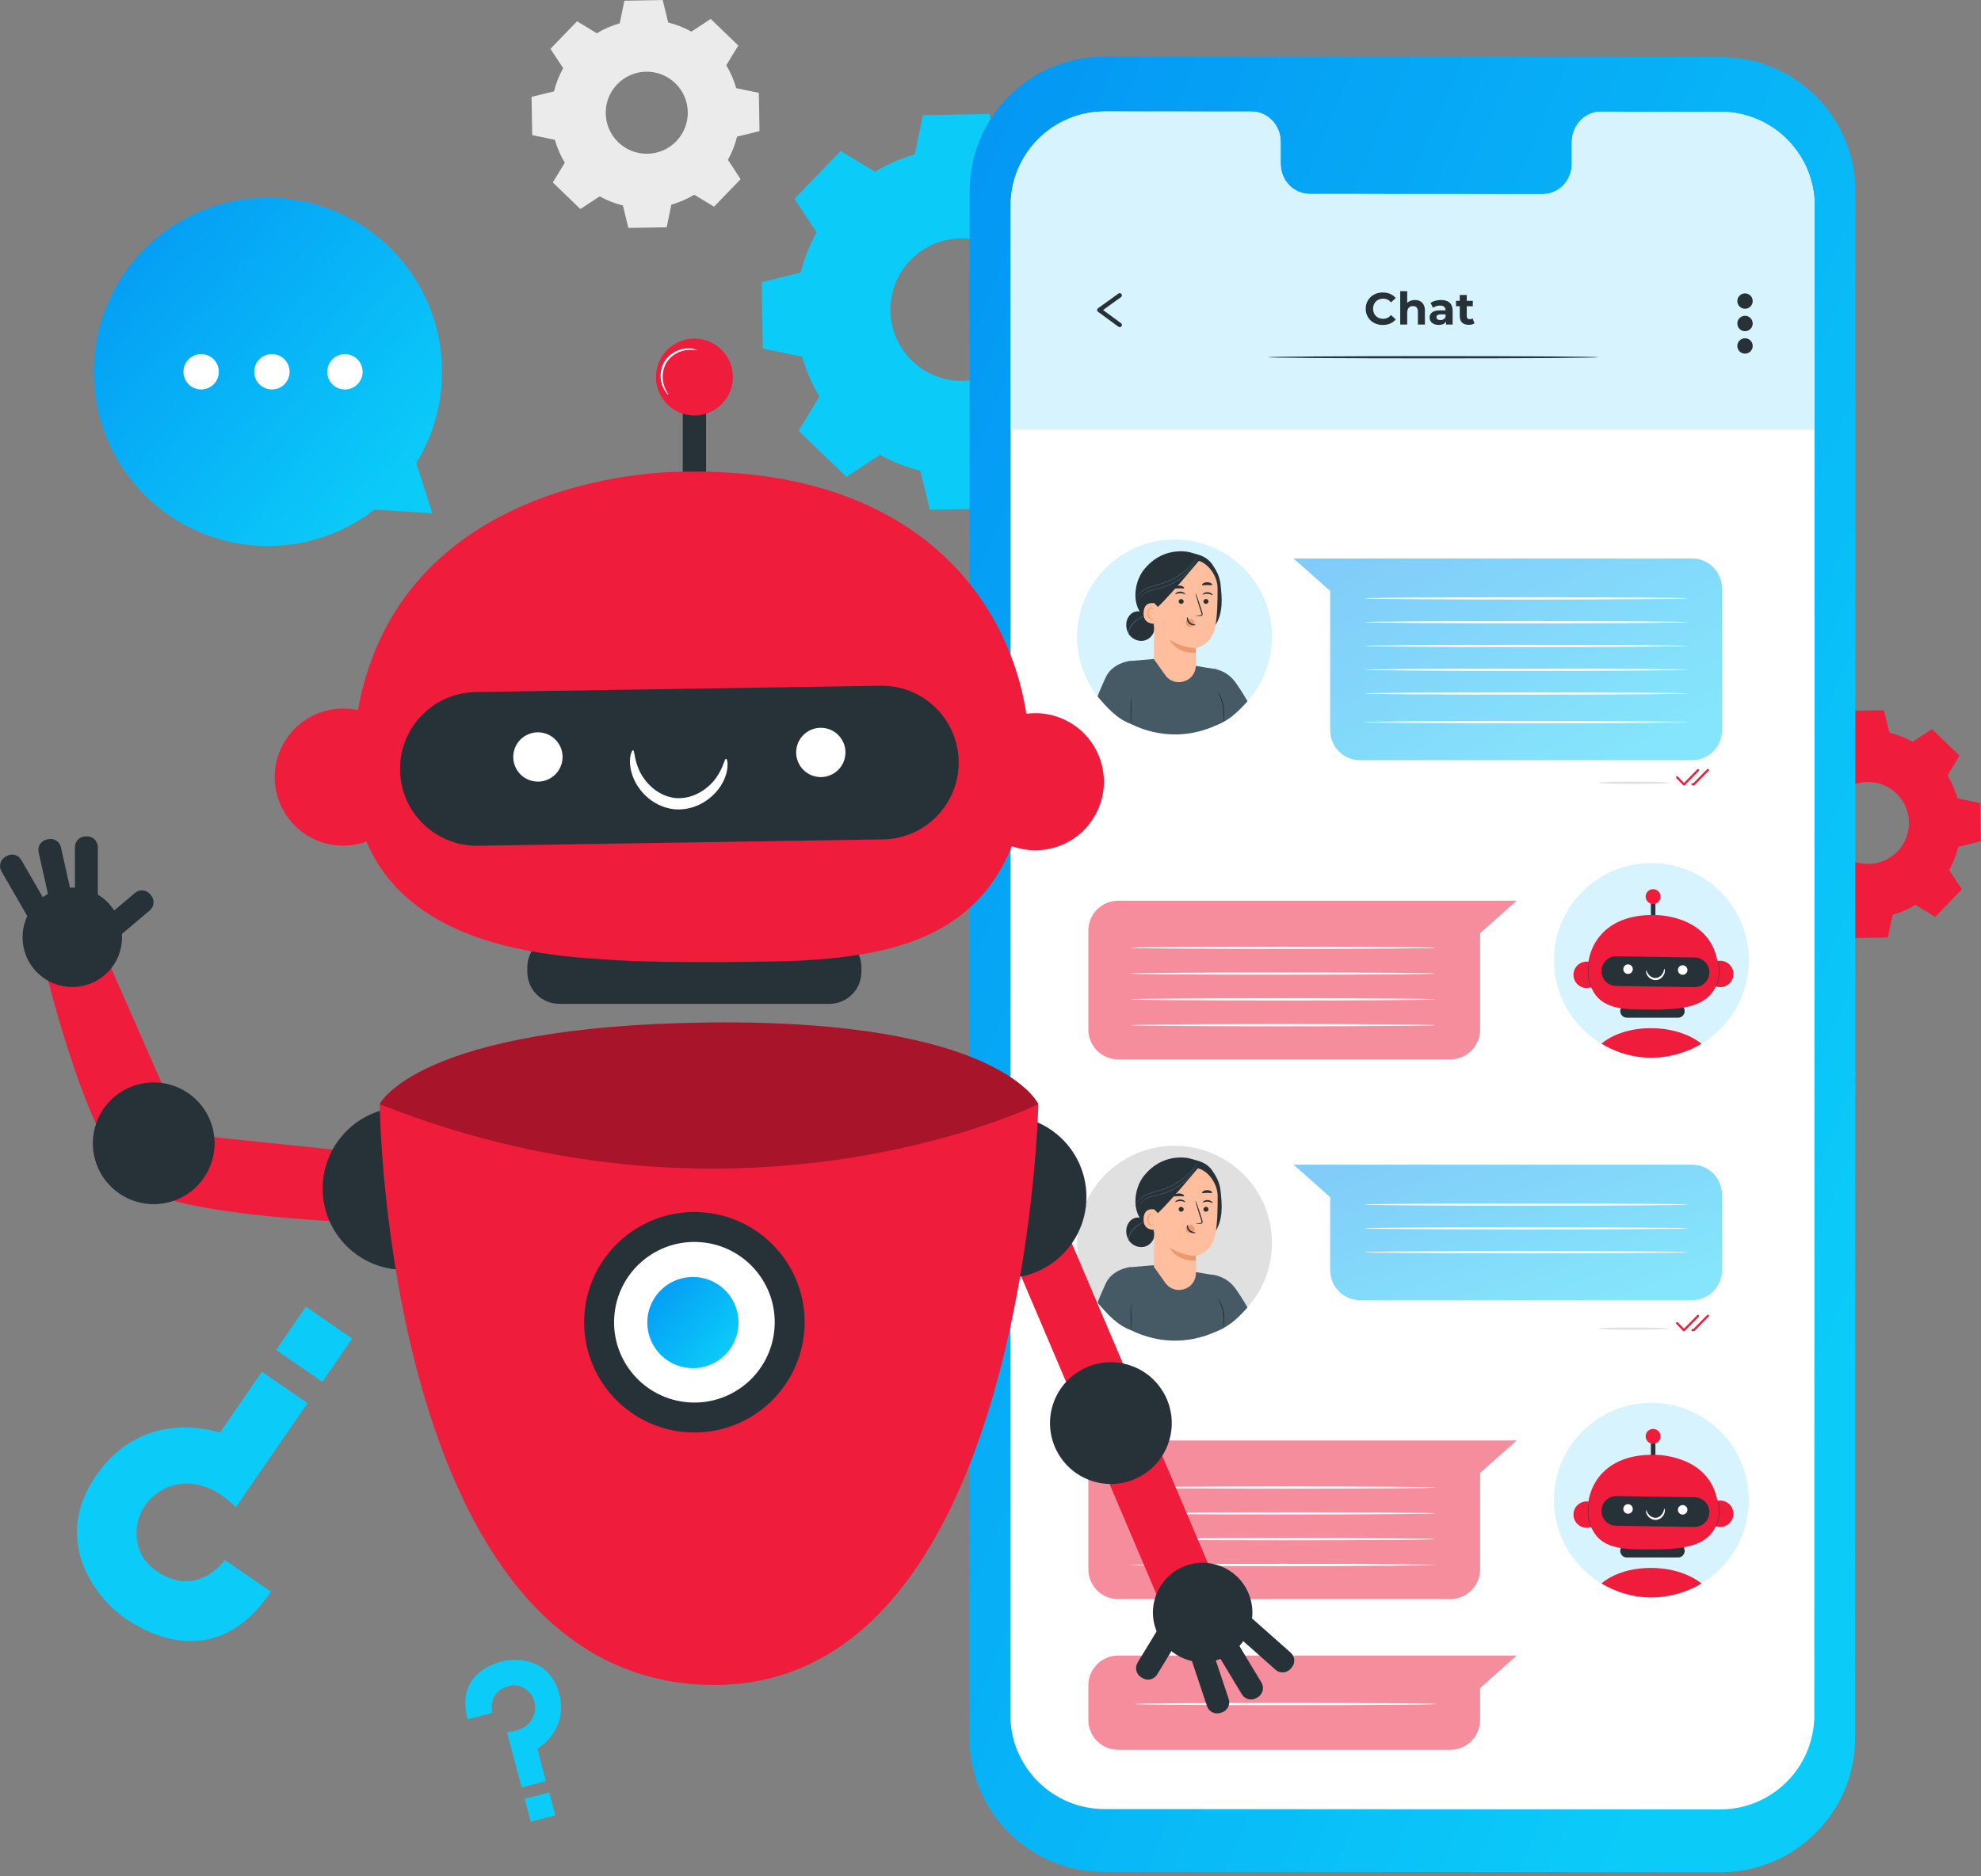 <?xml version="1.0" encoding="UTF-8"?> <svg xmlns="http://www.w3.org/2000/svg" width="456" height="432" viewBox="0 0 456 432" fill="none"><rect x="0" y="0" width="456" height="432" fill="#808080" stroke="none"/><g clip-path="url(#clip0_1103_38)"><path d="M62.371 366.46L51.741 359.15C51.741 359.15 45.601 368.07 36.221 361.85C31.351 358.62 31.021 353.75 31.671 350.63C32.421 347.01 34.981 344.06 38.351 342.54C42.201 340.81 48.011 340.82 54.301 347.01L70.791 323.05L60.281 315.82L50.621 329.86C50.621 329.86 33.261 323.53 22.091 339.77C11.401 355.31 22.851 368.51 28.821 372.61C33.381 375.75 49.681 385.34 62.381 366.45L62.371 366.46Z" fill="#0BCBF9"></path><path d="M63.554 310.809L74.215 318.144L81.068 308.184L70.408 300.849L63.554 310.809Z" fill="#0BCBF9"></path><path d="M107.68 395.85L113.32 394.36C113.32 394.36 112.07 389.62 116.97 388.24C119.52 387.52 121.28 388.85 122.16 389.99C123.18 391.32 123.44 393.06 122.96 394.67C122.42 396.5 120.7 398.49 116.72 398.82L120.08 411.54L125.66 410.07L123.69 402.62C123.69 402.62 130.98 398.53 128.71 389.91C126.53 381.66 118.63 381.69 115.46 382.53C113.04 383.17 104.94 385.93 107.67 395.86L107.68 395.85Z" fill="#0BCBF9"></path><path d="M126.445 412.659L120.779 414.154L122.175 419.443L127.841 417.948L126.445 412.659Z" fill="#0BCBF9"></path><path d="M201.42 39.53C204.31 37.78 207.39 36.46 210.56 35.56L212.44 26.51L227.73 26.24L229.93 35.22C233.13 36.01 236.26 37.23 239.21 38.87L246.94 33.8L257.94 44.42L253.15 52.32C254.9 55.21 256.22 58.29 257.12 61.47L266.17 63.35L266.44 78.64L257.46 80.84C256.67 84.04 255.45 87.17 253.81 90.12L258.87 97.85L248.25 108.85L240.35 104.06C237.46 105.81 234.38 107.13 231.21 108.03L229.33 117.08L214.04 117.35L211.84 108.37C208.64 107.58 205.51 106.36 202.56 104.72L194.83 109.79L183.83 99.17L188.62 91.27C186.87 88.38 185.55 85.3 184.65 82.13L175.6 80.25L175.33 64.96L184.31 62.76C185.1 59.56 186.32 56.43 187.96 53.48L182.89 45.75L193.51 34.75L201.41 39.54L201.42 39.53ZM209.57 59.9C203.28 66.42 203.46 76.8 209.98 83.1C216.5 89.39 226.88 89.21 233.18 82.69C239.47 76.17 239.29 65.79 232.77 59.49C226.25 53.2 215.87 53.38 209.57 59.9Z" fill="#0BCBF9"></path><path d="M137.381 7.66C139.051 6.65 140.821 5.89 142.651 5.37L143.731 0.16L152.541 0.01L153.811 5.18C155.661 5.63 157.451 6.34 159.151 7.28L163.601 4.36L169.941 10.48L167.181 15.03C168.191 16.7 168.951 18.47 169.471 20.3L174.681 21.38L174.831 30.19L169.661 31.46C169.211 33.31 168.501 35.1 167.561 36.8L170.481 41.25L164.361 47.59L159.811 44.83C158.141 45.84 156.371 46.6 154.541 47.12L153.461 52.33L144.651 52.48L143.381 47.31C141.531 46.86 139.741 46.15 138.041 45.21L133.591 48.13L127.251 42.01L130.011 37.46C129.001 35.79 128.241 34.02 127.721 32.19L122.511 31.11L122.361 22.3L127.531 21.03C127.981 19.18 128.691 17.39 129.631 15.69L126.711 11.24L132.831 4.9L137.381 7.66ZM142.081 19.39C138.461 23.14 138.561 29.13 142.311 32.75C146.061 36.37 152.051 36.27 155.671 32.52C159.291 28.77 159.191 22.78 155.441 19.16C151.691 15.54 145.701 15.64 142.081 19.39Z" fill="#EBEBEB"></path><path d="M418.491 171.17C420.161 170.16 421.931 169.4 423.761 168.88L424.841 163.67L433.651 163.52L434.921 168.69C436.771 169.14 438.561 169.84 440.261 170.79L444.711 167.87L451.051 173.99L448.291 178.54C449.301 180.21 450.061 181.98 450.581 183.81L455.791 184.89L455.941 193.7L450.771 194.97C450.321 196.82 449.621 198.61 448.671 200.31L451.591 204.76L445.471 211.1L440.921 208.34C439.251 209.35 437.481 210.11 435.651 210.63L434.561 215.84L425.751 215.99L424.481 210.82C422.631 210.37 420.841 209.66 419.141 208.72L414.691 211.64L408.351 205.52L411.111 200.97C410.101 199.3 409.341 197.53 408.821 195.7L403.611 194.62L403.461 185.81L408.631 184.54C409.081 182.69 409.791 180.9 410.731 179.2L407.811 174.75L413.931 168.41L418.481 171.17H418.491ZM423.181 182.91C419.561 186.66 419.661 192.65 423.411 196.27C427.161 199.89 433.151 199.79 436.771 196.04C440.391 192.29 440.291 186.3 436.541 182.68C432.791 179.06 426.801 179.16 423.181 182.91Z" fill="#EF1C3B"></path><path d="M396.081 431.05L254.061 430.97C236.981 430.97 223.141 417.11 223.141 400.03L223.211 43.99C223.211 26.9 237.071 13.05 254.161 13.06L396.181 13.14C413.261 13.15 427.101 27 427.101 44.08L427.031 400.12C427.031 417.21 413.171 431.06 396.081 431.05Z" fill="url(#paint0_linear_1103_38)"></path><path d="M396.04 25.73L368.51 25.71C364.82 25.71 361.82 28.84 361.82 32.7V37.69C361.82 41.55 358.82 44.68 355.13 44.68L301.46 44.65C297.77 44.65 294.77 41.52 294.78 37.66V32.67C294.78 28.81 291.79 25.68 288.1 25.68H278.42L254.32 25.66C242.35 25.66 232.64 35.35 232.64 47.32L232.57 394.84C232.57 406.8 242.26 416.5 254.22 416.51L395.95 416.59C407.92 416.59 417.62 406.9 417.63 394.93L417.7 47.41C417.7 35.45 408.01 25.75 396.05 25.74L396.04 25.73Z" fill="white"></path><path d="M417.681 98.78V47.01C417.471 35.23 407.871 25.75 396.041 25.74L368.511 25.72C364.821 25.72 361.821 28.85 361.821 32.71V37.7C361.821 41.56 358.821 44.69 355.131 44.69L301.461 44.66C297.771 44.66 294.771 41.53 294.781 37.67V32.68C294.781 28.82 291.791 25.69 288.101 25.69H278.421L254.321 25.67C242.351 25.67 232.641 35.36 232.641 47.33V98.95H417.691V98.8L417.681 98.78Z" fill="#D6F3FE"></path><path d="M270.36 168.99C282.747 168.99 292.79 158.97 292.79 146.61C292.79 134.25 282.747 124.23 270.36 124.23C257.972 124.23 247.93 134.25 247.93 146.61C247.93 158.97 257.972 168.99 270.36 168.99Z" fill="#D6F3FE"></path><path d="M259.891 152.21L265.761 151.71L280.101 154.13L281.791 164.92L281.551 166.18C274.621 170.03 266.861 169.93 260.291 166.67L259.881 152.22" fill="#455A64"></path><path d="M277.041 153.96C277.041 153.96 281.561 153.07 284.481 157.23C286.271 159.78 287.151 161.47 287.151 161.47C284.821 164.01 282.921 165.94 279.671 167.06L277.041 153.96Z" fill="#455A64"></path><path d="M259.89 152.21C259.89 152.21 256.01 152.68 254.5 155.99C252.99 159.3 252.65 160.34 252.65 160.34C254.66 162.75 257.21 165.61 260.34 166.68C260.34 166.68 261.05 158.35 261.15 155.99C261.25 153.41 261.36 152.13 259.89 152.21Z" fill="#455A64"></path><path d="M263.439 131.01C265.539 128.45 268.349 126.98 271.659 126.93C273.529 126.9 274.299 127.29 275.639 127.65C276.979 128.01 278.199 128.73 278.999 129.87C279.949 131.22 280.749 132.73 280.929 134.37C281.119 136.06 281.299 137.75 281.169 139.44C281.039 141.13 280.579 142.83 279.579 144.21L275.269 144.96C272.889 145.04 270.469 145.12 268.149 144.58C265.829 144.04 263.579 142.79 262.329 140.76C260.599 137.94 261.319 133.57 263.419 131.02L263.439 131.01Z" fill="#263238"></path><path d="M259.259 143.5C259.369 142.53 259.879 141.58 260.719 141.08C261.559 140.58 262.739 140.63 263.439 141.32L264.119 142.13C265.179 142.58 265.849 143.79 265.719 144.93C265.589 146.07 264.709 147.08 263.609 147.42C262.509 147.76 261.239 147.43 260.399 146.65C259.559 145.86 259.139 144.66 259.269 143.51L259.259 143.5Z" fill="#263238"></path><path d="M260.12 146.4C260.12 146.4 259.85 146.11 259.89 145.54C259.93 144.99 260.33 144.27 260.88 143.61C261.44 142.95 262.1 142.49 262.61 142.23C263.12 141.96 263.46 141.86 263.45 141.83C263.45 141.81 263.08 141.86 262.54 142.1C262 142.33 261.3 142.79 260.72 143.48C260.43 143.82 260.19 144.19 260.02 144.54C259.85 144.89 259.74 145.24 259.74 145.55C259.74 145.86 259.84 146.09 259.93 146.23C260.03 146.37 260.11 146.42 260.12 146.41V146.4Z" fill="#455A64"></path><path d="M275.25 153.19C275.25 153.19 275.23 149.19 275.23 149.2C275.23 149.2 278.75 148.81 279.72 144.32C280.2 142.08 280.29 138.38 280.27 135.35C280.25 132.62 277.92 128.9 274.54 128.89L273.04 128.72L267.29 131C266.46 131.04 265.8 131.71 265.77 132.54L265.6 151.75L268.23 155.44C270.41 158.5 275.24 156.97 275.26 153.21L275.25 153.19Z" fill="#FFBE9D"></path><path d="M272.949 143.26C272.979 143.02 273.109 142.81 273.279 142.67C273.619 142.38 274.109 142.35 274.469 142.6C274.829 142.85 275.039 143.36 274.969 143.83C274.769 144.11 274.459 144.29 274.119 144.32C274.069 144.32 274.009 144.32 273.959 144.32C273.699 144.32 273.439 144.23 273.239 144.03C273.039 143.84 272.919 143.54 272.959 143.24L272.949 143.26Z" fill="#EB996E"></path><path d="M278.178 138.47C278.178 138.78 277.908 139.03 277.588 139.03C277.268 139.03 277.008 138.78 277.018 138.47C277.018 138.16 277.288 137.91 277.608 137.91C277.928 137.91 278.188 138.16 278.178 138.47Z" fill="#263238"></path><path d="M279.138 137.02C279.058 137.09 278.638 136.74 278.008 136.71C277.378 136.67 276.908 136.97 276.838 136.88C276.808 136.84 276.888 136.71 277.098 136.58C277.308 136.45 277.648 136.32 278.038 136.35C278.428 136.37 278.748 136.54 278.928 136.69C279.108 136.85 279.168 136.99 279.138 137.02Z" fill="#263238"></path><path d="M275.199 141.77C275.199 141.77 275.589 141.69 276.229 141.64C276.389 141.64 276.539 141.61 276.579 141.5C276.619 141.39 276.569 141.21 276.499 141.02C276.369 140.62 276.239 140.21 276.089 139.78C275.529 138.01 275.129 136.56 275.199 136.54C275.269 136.52 275.789 137.93 276.349 139.7C276.479 140.14 276.609 140.55 276.739 140.95C276.789 141.14 276.879 141.35 276.789 141.58C276.739 141.7 276.619 141.78 276.509 141.8C276.409 141.83 276.319 141.82 276.239 141.82C275.599 141.82 275.209 141.8 275.209 141.76L275.199 141.77Z" fill="#263238"></path><path d="M275.219 149.2C275.219 149.2 272.149 149.23 269.219 147.25C269.219 147.25 270.669 150.48 275.239 150.31L275.219 149.21V149.2Z" fill="#EB996E"></path><path d="M273.328 142.1C273.428 142.1 273.398 142.78 273.948 143.29C274.498 143.81 275.238 143.77 275.238 143.86C275.238 143.9 275.068 143.98 274.758 143.97C274.458 143.97 274.028 143.84 273.688 143.53C273.348 143.21 273.218 142.81 273.208 142.53C273.198 142.24 273.278 142.08 273.328 142.09V142.1Z" fill="#263238"></path><path d="M279.009 134.66C278.899 134.81 278.419 134.68 277.859 134.69C277.299 134.69 276.819 134.83 276.709 134.69C276.659 134.62 276.729 134.47 276.929 134.33C277.129 134.19 277.469 134.06 277.859 134.06C278.249 134.06 278.589 134.17 278.789 134.31C278.999 134.45 279.069 134.59 279.019 134.66H279.009Z" fill="#263238"></path><path d="M271.31 138.43C271.29 138.74 271.54 139 271.86 139.03C272.18 139.05 272.45 138.82 272.47 138.52C272.49 138.21 272.24 137.95 271.92 137.92C271.6 137.9 271.32 138.13 271.31 138.43Z" fill="#263238"></path><path d="M270.539 136.8C270.609 136.88 271.059 136.56 271.689 136.57C272.319 136.57 272.769 136.9 272.839 136.83C272.869 136.8 272.799 136.66 272.599 136.51C272.399 136.36 272.069 136.21 271.679 136.21C271.289 136.21 270.959 136.34 270.769 136.49C270.569 136.63 270.509 136.77 270.539 136.81V136.8Z" fill="#263238"></path><path d="M270.18 135.45C270.3 135.59 270.79 135.45 271.37 135.45C271.95 135.43 272.44 135.56 272.56 135.42C272.61 135.35 272.54 135.2 272.32 135.07C272.11 134.93 271.76 134.82 271.36 134.82C270.96 134.82 270.61 134.95 270.41 135.09C270.2 135.23 270.13 135.38 270.18 135.45Z" fill="#263238"></path><path d="M266.539 140.15C266.559 139.81 266.209 138.99 265.879 138.92C264.989 138.73 263.379 138.72 263.239 140.98C263.049 144.07 266.199 143.62 266.209 143.54C266.209 143.47 266.479 141.32 266.539 140.15Z" fill="#FFBE9D"></path><path d="M265.428 142.35C265.428 142.35 265.368 142.38 265.278 142.42C265.188 142.45 265.028 142.47 264.878 142.4C264.558 142.26 264.318 141.72 264.338 141.17C264.338 140.89 264.418 140.62 264.538 140.41C264.648 140.19 264.798 140.04 264.968 140.02C265.138 139.99 265.248 140.1 265.278 140.19C265.318 140.28 265.288 140.34 265.308 140.35C265.308 140.35 265.378 140.3 265.358 140.17C265.358 140.11 265.318 140.03 265.248 139.97C265.178 139.91 265.068 139.87 264.958 139.87C264.718 139.87 264.488 140.08 264.368 140.31C264.228 140.55 264.138 140.84 264.128 141.16C264.108 141.78 264.388 142.39 264.838 142.54C265.048 142.61 265.238 142.56 265.338 142.49C265.438 142.42 265.458 142.35 265.448 142.35H265.428Z" fill="#EB996E"></path><path d="M265.748 138.93L266.538 139.74C269.938 136.49 276.578 128.36 276.208 128.85C276.208 128.85 273.878 127.89 271.348 128.32C268.818 128.75 264.028 130.01 264.098 132.99C264.168 135.96 265.748 138.93 265.748 138.93Z" fill="#263238"></path><path d="M261.25 138.25C261.25 138.25 261.26 138.19 261.3 138.07C261.34 137.95 261.4 137.79 261.51 137.58C261.73 137.17 262.14 136.62 262.8 136.13C263.46 135.62 264.37 135.21 265.41 134.88C266.45 134.54 267.61 134.28 268.76 133.79C269.91 133.32 270.94 132.71 271.82 132.08C272.69 131.45 273.42 130.79 273.98 130.2C274.54 129.61 274.95 129.09 275.23 128.72C275.36 128.55 275.46 128.4 275.54 128.29C275.61 128.19 275.65 128.14 275.66 128.15C275.66 128.15 275.63 128.21 275.57 128.31C275.51 128.41 275.41 128.57 275.28 128.75C275.02 129.13 274.62 129.66 274.06 130.27C273.5 130.88 272.78 131.55 271.9 132.2C271.02 132.84 269.98 133.46 268.81 133.94C267.65 134.44 266.47 134.7 265.44 135.02C264.41 135.34 263.51 135.73 262.86 136.22C262.2 136.7 261.78 137.22 261.55 137.61C261.32 138 261.25 138.25 261.24 138.25H261.25Z" fill="#455A64"></path><path d="M262.149 138.73C262.149 138.73 262.119 138.48 262.269 138.05C262.409 137.63 262.779 137.06 263.429 136.59C264.079 136.11 264.999 135.81 266.019 135.58C267.039 135.36 268.139 135.07 269.229 134.56C270.319 134.06 271.289 133.45 272.089 132.8C272.899 132.15 273.549 131.48 274.049 130.87C274.559 130.27 274.899 129.73 275.139 129.37C275.249 129.19 275.329 129.05 275.399 128.94C275.459 128.84 275.499 128.79 275.499 128.79C275.499 128.79 275.479 128.85 275.429 128.95C275.369 129.07 275.289 129.22 275.189 129.4C274.959 129.78 274.629 130.33 274.129 130.94C273.629 131.56 272.979 132.25 272.169 132.91C271.359 133.58 270.379 134.2 269.279 134.7C268.179 135.21 267.049 135.5 266.029 135.72C265.019 135.94 264.109 136.22 263.479 136.68C262.839 137.12 262.469 137.66 262.309 138.07C262.139 138.47 262.149 138.73 262.129 138.72L262.149 138.73Z" fill="#455A64"></path><path d="M260.34 166.67C260.28 166.67 260.24 165.35 260.24 163.71C260.24 162.07 260.29 160.75 260.34 160.75C260.39 160.75 260.44 162.07 260.44 163.71C260.44 165.35 260.39 166.67 260.34 166.67Z" fill="#263238"></path><path d="M281.57 166.26C281.57 166.26 281.57 165.86 281.6 165.21C281.63 164.57 281.67 163.67 281.51 162.7C281.35 161.73 281.02 160.9 280.79 160.29C280.55 159.69 280.4 159.31 280.43 159.3C280.45 159.29 280.65 159.64 280.93 160.23C281.2 160.82 281.55 161.67 281.72 162.66C281.88 163.65 281.82 164.56 281.75 165.21C281.68 165.86 281.59 166.25 281.57 166.25V166.26Z" fill="#263238"></path><path opacity="0.5" d="M389.5 175.03H313.06C309.26 175.03 306.19 171.95 306.19 168.16V136.06L297.76 128.58H389.5C393.3 128.58 396.37 131.66 396.37 135.45V168.16C396.37 171.96 393.29 175.03 389.5 175.03Z" fill="url(#paint1_linear_1103_38)"></path><path d="M384.261 180.23C384.261 180.37 380.611 180.49 376.111 180.49C371.611 180.49 367.951 180.37 367.951 180.23C367.951 180.09 371.601 179.97 376.111 179.97C380.621 179.97 384.261 180.09 384.261 180.23Z" fill="#E0E0E0"></path><path d="M387.63 180.87C387.54 180.86 387.5 180.84 387.45 180.79L385.87 179.14C385.77 179.04 385.78 178.88 385.87 178.79C385.97 178.7 386.13 178.7 386.22 178.79L387.62 180.26L390.69 177.14C390.79 177.04 390.95 177.04 391.04 177.14C391.14 177.24 391.14 177.39 391.04 177.49L387.79 180.79C387.79 180.79 387.68 180.86 387.61 180.86L387.63 180.87Z" fill="#EF1C3B"></path><path d="M389.89 180.82H389.59C389.45 180.81 389.34 180.69 389.35 180.56C389.35 180.42 389.49 180.32 389.61 180.32H389.79L392.96 177.1C393.06 177 393.22 177 393.31 177.1C393.41 177.2 393.41 177.35 393.31 177.45L390.06 180.75C390.06 180.75 389.95 180.82 389.88 180.82H389.89Z" fill="#EF1C3B"></path><path d="M384.261 305.9C384.261 306.04 380.611 306.16 376.111 306.16C371.611 306.16 367.951 306.04 367.951 305.9C367.951 305.76 371.601 305.64 376.111 305.64C380.621 305.64 384.261 305.76 384.261 305.9Z" fill="#E0E0E0"></path><path d="M387.63 306.54C387.56 306.54 387.5 306.51 387.45 306.46L385.87 304.81C385.77 304.71 385.78 304.55 385.87 304.46C385.97 304.37 386.13 304.37 386.22 304.46L387.62 305.92L390.69 302.8C390.79 302.7 390.95 302.7 391.04 302.8C391.14 302.9 391.14 303.06 391.04 303.15L387.79 306.45C387.79 306.45 387.68 306.53 387.61 306.53L387.63 306.54Z" fill="#EF1C3B"></path><path d="M389.89 306.49H389.59C389.45 306.48 389.34 306.36 389.35 306.23C389.35 306.09 389.46 305.96 389.61 305.99H389.79L392.96 302.77C393.06 302.67 393.22 302.67 393.31 302.77C393.41 302.87 393.41 303.03 393.31 303.12L390.06 306.42C390.06 306.42 389.95 306.5 389.88 306.5L389.89 306.49Z" fill="#EF1C3B"></path><path d="M388.521 137.77C388.521 137.91 371.831 138.03 351.251 138.03C330.671 138.03 313.971 137.91 313.971 137.77C313.971 137.63 330.661 137.51 351.251 137.51C371.841 137.51 388.521 137.63 388.521 137.77Z" fill="white"></path><path d="M388.521 143.25C388.521 143.39 371.831 143.51 351.251 143.51C330.671 143.51 313.971 143.39 313.971 143.25C313.971 143.11 330.661 142.99 351.251 142.99C371.841 142.99 388.521 143.11 388.521 143.25Z" fill="white"></path><path d="M388.521 148.72C388.521 148.86 371.831 148.98 351.251 148.98C330.671 148.98 313.971 148.86 313.971 148.72C313.971 148.58 330.661 148.46 351.251 148.46C371.841 148.46 388.521 148.58 388.521 148.72Z" fill="white"></path><path d="M270.36 308.56C282.747 308.56 292.79 298.54 292.79 286.18C292.79 273.82 282.747 263.8 270.36 263.8C257.972 263.8 247.93 273.82 247.93 286.18C247.93 298.54 257.972 308.56 270.36 308.56Z" fill="#E0E0E0"></path><path d="M259.891 291.78L265.761 291.28L280.101 293.7L281.791 304.49L281.551 305.75C274.621 309.6 266.861 309.5 260.291 306.24L259.881 291.79" fill="#455A64"></path><path d="M277.041 293.53C277.041 293.53 281.561 292.64 284.481 296.8C286.271 299.35 287.151 301.04 287.151 301.04C284.821 303.58 282.921 305.51 279.671 306.63L277.041 293.53Z" fill="#455A64"></path><path d="M259.89 291.78C259.89 291.78 256.01 292.25 254.5 295.56C252.99 298.87 252.65 299.91 252.65 299.91C254.66 302.32 257.21 305.18 260.34 306.25C260.34 306.25 261.05 297.92 261.15 295.56C261.25 292.98 261.36 291.7 259.89 291.78Z" fill="#455A64"></path><path d="M263.439 270.58C265.539 268.02 268.349 266.55 271.659 266.5C273.529 266.47 274.299 266.86 275.639 267.22C276.979 267.58 278.199 268.3 278.999 269.44C279.949 270.79 280.749 272.3 280.929 273.94C281.119 275.63 281.299 277.32 281.169 279.01C281.039 280.7 280.579 282.4 279.579 283.78L275.269 284.53C272.889 284.61 270.469 284.69 268.149 284.15C265.829 283.61 263.579 282.36 262.329 280.33C260.599 277.51 261.319 273.14 263.419 270.59L263.439 270.58Z" fill="#263238"></path><path d="M259.259 283.07C259.369 282.1 259.879 281.15 260.719 280.65C261.559 280.15 262.739 280.2 263.439 280.89L264.119 281.7C265.179 282.15 265.849 283.36 265.719 284.5C265.589 285.64 264.709 286.65 263.609 286.99C262.509 287.33 261.239 287 260.399 286.22C259.559 285.43 259.139 284.23 259.269 283.08L259.259 283.07Z" fill="#263238"></path><path d="M260.12 285.97C260.12 285.97 259.85 285.68 259.89 285.11C259.93 284.56 260.33 283.84 260.88 283.18C261.44 282.52 262.1 282.06 262.61 281.8C263.12 281.53 263.46 281.43 263.45 281.4C263.45 281.38 263.08 281.43 262.54 281.67C262 281.91 261.3 282.36 260.72 283.05C260.43 283.39 260.19 283.76 260.02 284.11C259.85 284.46 259.74 284.81 259.74 285.12C259.74 285.43 259.84 285.66 259.93 285.8C260.03 285.94 260.11 285.99 260.12 285.98V285.97Z" fill="#455A64"></path><path d="M275.269 293.12C275.269 293.12 275.249 289.12 275.249 289.13C275.249 289.13 278.769 288.74 279.739 284.25C280.219 282.01 280.309 278.31 280.289 275.28C280.269 272.55 277.939 268.83 274.559 268.82L273.059 268.65L267.309 270.93C266.479 270.97 265.819 271.64 265.789 272.47L265.619 291.68L268.249 295.37C270.429 298.43 275.259 296.9 275.279 293.14L275.269 293.12Z" fill="#FFBE9D"></path><path d="M272.949 282.83C272.979 282.59 273.109 282.38 273.279 282.24C273.619 281.95 274.109 281.92 274.469 282.17C274.829 282.42 275.039 282.93 274.969 283.4C274.769 283.68 274.459 283.86 274.119 283.89C274.069 283.89 274.009 283.89 273.959 283.89C273.699 283.89 273.439 283.8 273.239 283.6C273.039 283.41 272.919 283.11 272.959 282.81L272.949 282.83Z" fill="#EB996E"></path><path d="M278.178 278.42C278.178 278.73 277.908 278.98 277.588 278.98C277.268 278.98 277.008 278.73 277.018 278.42C277.018 278.11 277.288 277.86 277.608 277.86C277.928 277.86 278.188 278.11 278.178 278.42Z" fill="#263238"></path><path d="M279.138 276.97C279.058 277.04 278.638 276.69 278.008 276.66C277.378 276.62 276.908 276.92 276.838 276.83C276.808 276.79 276.888 276.66 277.098 276.53C277.308 276.4 277.648 276.27 278.038 276.3C278.428 276.32 278.748 276.49 278.928 276.64C279.108 276.8 279.168 276.94 279.138 276.97Z" fill="#263238"></path><path d="M275.199 281.71C275.199 281.71 275.589 281.63 276.229 281.58C276.389 281.58 276.539 281.55 276.579 281.44C276.619 281.33 276.569 281.15 276.499 280.96C276.369 280.56 276.239 280.15 276.089 279.72C275.529 277.95 275.129 276.5 275.199 276.48C275.269 276.46 275.789 277.87 276.349 279.64C276.479 280.08 276.609 280.49 276.739 280.89C276.789 281.07 276.879 281.29 276.789 281.52C276.739 281.64 276.619 281.72 276.509 281.74C276.409 281.77 276.319 281.76 276.239 281.76C275.599 281.76 275.209 281.74 275.209 281.7L275.199 281.71Z" fill="#263238"></path><path d="M275.219 289.14C275.219 289.14 272.149 289.17 269.219 287.19C269.219 287.19 270.669 290.42 275.239 290.25L275.219 289.15V289.14Z" fill="#EB996E"></path><path d="M273.328 282.04C273.428 282.04 273.398 282.72 273.948 283.23C274.498 283.75 275.238 283.71 275.238 283.8C275.238 283.84 275.068 283.92 274.758 283.91C274.458 283.91 274.028 283.78 273.688 283.47C273.348 283.15 273.218 282.75 273.208 282.47C273.198 282.18 273.278 282.02 273.328 282.03V282.04Z" fill="#263238"></path><path d="M279.009 274.61C278.899 274.76 278.419 274.63 277.859 274.64C277.299 274.64 276.819 274.78 276.709 274.64C276.659 274.57 276.729 274.42 276.929 274.28C277.129 274.14 277.469 274.01 277.859 274.01C278.249 274.01 278.589 274.12 278.789 274.26C278.999 274.4 279.069 274.54 279.019 274.61H279.009Z" fill="#263238"></path><path d="M271.31 278.38C271.29 278.69 271.54 278.95 271.86 278.98C272.18 279 272.45 278.77 272.47 278.47C272.49 278.16 272.24 277.9 271.92 277.87C271.6 277.85 271.32 278.08 271.31 278.38Z" fill="#263238"></path><path d="M270.539 276.75C270.609 276.83 271.059 276.51 271.689 276.52C272.319 276.52 272.769 276.85 272.839 276.78C272.869 276.75 272.799 276.61 272.599 276.46C272.399 276.31 272.069 276.16 271.679 276.16C271.289 276.16 270.959 276.29 270.769 276.44C270.569 276.58 270.509 276.72 270.539 276.76V276.75Z" fill="#263238"></path><path d="M270.18 275.4C270.3 275.54 270.79 275.4 271.37 275.4C271.95 275.38 272.44 275.51 272.56 275.37C272.61 275.3 272.54 275.15 272.32 275.02C272.11 274.88 271.76 274.77 271.36 274.77C270.96 274.77 270.61 274.9 270.41 275.04C270.2 275.18 270.13 275.33 270.18 275.4Z" fill="#263238"></path><path d="M266.539 279.71C266.559 279.37 266.209 278.55 265.879 278.48C264.989 278.29 263.379 278.28 263.239 280.54C263.049 283.63 266.199 283.18 266.209 283.1C266.209 283.03 266.479 280.88 266.539 279.71Z" fill="#FFBE9D"></path><path d="M265.428 281.92C265.428 281.92 265.368 281.95 265.278 281.99C265.188 282.02 265.028 282.04 264.878 281.97C264.558 281.83 264.318 281.29 264.338 280.74C264.338 280.46 264.418 280.19 264.538 279.98C264.648 279.76 264.798 279.61 264.968 279.59C265.138 279.56 265.248 279.67 265.278 279.76C265.318 279.85 265.288 279.91 265.308 279.92C265.308 279.92 265.378 279.87 265.358 279.74C265.358 279.68 265.318 279.6 265.248 279.54C265.178 279.48 265.068 279.44 264.958 279.44C264.718 279.44 264.488 279.65 264.368 279.88C264.228 280.12 264.138 280.41 264.128 280.73C264.108 281.35 264.388 281.96 264.838 282.11C265.048 282.18 265.238 282.13 265.338 282.06C265.438 281.99 265.458 281.92 265.448 281.92H265.428Z" fill="#EB996E"></path><path d="M265.748 278.5L266.538 279.31C269.938 276.06 276.578 267.93 276.208 268.42C276.208 268.42 273.878 267.46 271.348 267.89C268.818 268.32 264.028 269.58 264.098 272.56C264.168 275.53 265.748 278.5 265.748 278.5Z" fill="#263238"></path><path d="M261.25 277.81C261.25 277.81 261.26 277.75 261.3 277.63C261.34 277.51 261.4 277.35 261.51 277.14C261.73 276.73 262.14 276.18 262.8 275.69C263.46 275.18 264.37 274.77 265.41 274.44C266.45 274.1 267.61 273.84 268.76 273.35C269.91 272.88 270.94 272.27 271.82 271.64C272.69 271.01 273.42 270.35 273.98 269.76C274.54 269.17 274.95 268.65 275.23 268.28C275.36 268.11 275.46 267.96 275.54 267.85C275.61 267.75 275.65 267.7 275.66 267.71C275.66 267.71 275.63 267.77 275.57 267.87C275.51 267.97 275.41 268.13 275.28 268.31C275.02 268.69 274.62 269.22 274.06 269.83C273.5 270.44 272.78 271.11 271.9 271.76C271.02 272.4 269.98 273.02 268.81 273.5C267.65 274 266.47 274.26 265.44 274.58C264.41 274.9 263.51 275.29 262.86 275.78C262.2 276.26 261.78 276.78 261.55 277.17C261.32 277.56 261.25 277.81 261.24 277.81H261.25Z" fill="#455A64"></path><path d="M262.149 278.3C262.149 278.3 262.119 278.05 262.269 277.62C262.409 277.2 262.779 276.63 263.429 276.16C264.079 275.68 264.999 275.38 266.019 275.15C267.039 274.93 268.139 274.64 269.229 274.13C270.319 273.63 271.289 273.02 272.089 272.37C272.899 271.72 273.549 271.05 274.049 270.44C274.559 269.84 274.899 269.3 275.139 268.94C275.249 268.76 275.329 268.62 275.399 268.51C275.459 268.41 275.499 268.36 275.499 268.36C275.499 268.36 275.479 268.42 275.429 268.52C275.369 268.64 275.289 268.79 275.189 268.97C274.959 269.35 274.629 269.9 274.129 270.51C273.629 271.13 272.979 271.82 272.169 272.48C271.359 273.15 270.379 273.77 269.279 274.27C268.179 274.78 267.049 275.07 266.029 275.29C265.019 275.51 264.109 275.79 263.479 276.25C262.839 276.69 262.469 277.23 262.309 277.64C262.139 278.04 262.149 278.3 262.129 278.29L262.149 278.3Z" fill="#455A64"></path><path d="M260.34 306.23C260.28 306.23 260.24 304.91 260.24 303.27C260.24 301.63 260.29 300.31 260.34 300.31C260.39 300.31 260.44 301.63 260.44 303.27C260.44 304.91 260.39 306.23 260.34 306.23Z" fill="#263238"></path><path d="M281.57 305.82C281.57 305.82 281.57 305.42 281.6 304.77C281.63 304.13 281.67 303.23 281.51 302.26C281.35 301.29 281.02 300.46 280.79 299.85C280.55 299.25 280.4 298.87 280.43 298.86C280.45 298.85 280.65 299.2 280.93 299.79C281.2 300.38 281.55 301.23 281.72 302.22C281.88 303.21 281.82 304.12 281.75 304.77C281.68 305.42 281.59 305.81 281.57 305.81V305.82Z" fill="#263238"></path><path opacity="0.5" d="M389.5 299.34H313.06C309.26 299.34 306.19 296.26 306.19 292.47V275.63L297.76 268.15H389.5C393.3 268.15 396.37 271.23 396.37 275.02V292.47C396.37 296.27 393.29 299.34 389.5 299.34Z" fill="url(#paint2_linear_1103_38)"></path><path d="M388.521 277.34C388.521 277.48 371.831 277.6 351.251 277.6C330.671 277.6 313.971 277.48 313.971 277.34C313.971 277.2 330.661 277.08 351.251 277.08C371.841 277.08 388.521 277.2 388.521 277.34Z" fill="white"></path><path d="M388.521 282.81C388.521 282.95 371.831 283.07 351.251 283.07C330.671 283.07 313.971 282.95 313.971 282.81C313.971 282.67 330.661 282.55 351.251 282.55C371.841 282.55 388.521 282.67 388.521 282.81Z" fill="white"></path><path d="M388.521 288.29C388.521 288.43 371.831 288.55 351.251 288.55C330.671 288.55 313.971 288.43 313.971 288.29C313.971 288.15 330.661 288.03 351.251 288.03C371.841 288.03 388.521 288.15 388.521 288.29Z" fill="white"></path><path d="M388.521 154.2C388.521 154.34 371.831 154.46 351.251 154.46C330.671 154.46 313.971 154.34 313.971 154.2C313.971 154.06 330.661 153.94 351.251 153.94C371.841 153.94 388.521 154.06 388.521 154.2Z" fill="white"></path><path d="M388.521 159.67C388.521 159.81 371.831 159.93 351.251 159.93C330.671 159.93 313.971 159.81 313.971 159.67C313.971 159.53 330.661 159.41 351.251 159.41C371.841 159.41 388.521 159.53 388.521 159.67Z" fill="white"></path><path d="M388.521 166.26C388.521 166.4 371.831 166.52 351.251 166.52C330.671 166.52 313.971 166.4 313.971 166.26C313.971 166.12 330.661 166 351.251 166C371.841 166 388.521 166.12 388.521 166.26Z" fill="white"></path><path d="M314.371 71.09C314.371 68.91 316.051 67.34 318.301 67.34C319.551 67.34 320.601 67.8 321.281 68.62L320.201 69.61C319.711 69.05 319.101 68.76 318.381 68.76C317.021 68.76 316.061 69.71 316.061 71.08C316.061 72.45 317.021 73.4 318.381 73.4C319.101 73.4 319.711 73.11 320.201 72.54L321.281 73.53C320.601 74.37 319.551 74.82 318.291 74.82C316.041 74.82 314.371 73.26 314.371 71.07V71.09Z" fill="#263238"></path><path d="M327.991 71.53V74.72H326.381V71.78C326.381 70.88 325.971 70.47 325.251 70.47C324.471 70.47 323.921 70.95 323.921 71.97V74.72H322.311V67.04H323.921V69.73C324.351 69.3 324.981 69.07 325.691 69.07C327.001 69.07 328.001 69.84 328.001 71.53H327.991Z" fill="#263238"></path><path d="M334.372 71.54V74.72H332.862V74.03C332.562 74.54 331.982 74.81 331.162 74.81C329.862 74.81 329.082 74.09 329.082 73.12C329.082 72.15 329.772 71.45 331.472 71.45H332.752C332.752 70.76 332.342 70.35 331.472 70.35C330.882 70.35 330.272 70.55 329.872 70.87L329.292 69.74C329.902 69.31 330.802 69.07 331.692 69.07C333.392 69.07 334.372 69.86 334.372 71.54ZM332.752 72.95V72.38H331.642C330.892 72.38 330.652 72.66 330.652 73.03C330.652 73.43 330.992 73.7 331.562 73.7C332.102 73.7 332.562 73.45 332.752 72.94V72.95Z" fill="#263238"></path><path d="M339.41 74.44C339.08 74.68 338.59 74.79 338.1 74.79C336.79 74.79 336.02 74.12 336.02 72.79V70.5H335.16V69.26H336.02V67.91H337.63V69.26H339.02V70.5H337.63V72.77C337.63 73.25 337.89 73.5 338.32 73.5C338.56 73.5 338.8 73.43 338.97 73.29L339.4 74.43L339.41 74.44Z" fill="#263238"></path><path d="M367.95 82.25C367.95 82.39 350.91 82.51 329.89 82.51C308.87 82.51 291.82 82.39 291.82 82.25C291.82 82.11 308.86 81.99 329.89 81.99C350.92 81.99 367.95 82.11 367.95 82.25Z" fill="#263238"></path><path d="M401.68 71.09C402.658 71.09 403.45 70.297 403.45 69.32C403.45 68.342 402.658 67.55 401.68 67.55C400.703 67.55 399.91 68.342 399.91 69.32C399.91 70.297 400.703 71.09 401.68 71.09Z" fill="#263238"></path><path d="M403.45 74.48C403.45 75.46 402.66 76.25 401.68 76.25C400.7 76.25 399.91 75.46 399.91 74.48C399.91 73.5 400.7 72.71 401.68 72.71C402.66 72.71 403.45 73.5 403.45 74.48Z" fill="#263238"></path><path d="M403.45 79.65C403.45 80.63 402.66 81.42 401.68 81.42C400.7 81.42 399.91 80.63 399.91 79.65C399.91 78.67 400.7 77.88 401.68 77.88C402.66 77.88 403.45 78.67 403.45 79.65Z" fill="#263238"></path><path d="M257.74 75.32C257.64 75.32 257.53 75.29 257.44 75.22L252.75 71.78C252.62 71.69 252.54 71.53 252.55 71.37C252.55 71.21 252.63 71.06 252.76 70.97L257.45 67.59C257.67 67.43 257.99 67.48 258.15 67.7C258.31 67.92 258.26 68.24 258.04 68.4L253.91 71.38L258.05 74.41C258.27 74.57 258.32 74.89 258.16 75.11C258.06 75.24 257.91 75.31 257.76 75.31L257.74 75.32Z" fill="#263238"></path><path d="M380.131 243.47C392.519 243.47 402.561 233.45 402.561 221.09C402.561 208.73 392.519 198.71 380.131 198.71C367.743 198.71 357.701 208.73 357.701 221.09C357.701 233.45 367.743 243.47 380.131 243.47Z" fill="#D6F3FE"></path><path d="M386.271 234.31H374.481C373.641 234.31 372.961 233.63 372.961 232.79C372.961 231.95 373.641 231.27 374.481 231.27H386.271C387.111 231.27 387.791 231.95 387.791 232.79C387.791 233.63 387.111 234.31 386.271 234.31Z" fill="#263238"></path><path d="M381.052 206.53H380.012V211.77H381.052V206.53Z" fill="#263238"></path><path d="M365.231 227.48C366.91 227.48 368.271 226.119 368.271 224.44C368.271 222.761 366.91 221.4 365.231 221.4C363.552 221.4 362.191 222.761 362.191 224.44C362.191 226.119 363.552 227.48 365.231 227.48Z" fill="#EF1C3B"></path><path d="M395.972 227.28C397.651 227.28 399.012 225.919 399.012 224.24C399.012 222.561 397.651 221.2 395.972 221.2C394.293 221.2 392.932 222.561 392.932 224.24C392.932 225.919 394.293 227.28 395.972 227.28Z" fill="#EF1C3B"></path><path d="M380.98 210.67C380.98 210.67 393.36 210.52 395.32 221.24C397.28 231.96 386.81 232.16 383.8 232.37C382.43 232.46 379.51 232.47 376.94 232.43C371.23 232.33 367.2 231.23 365.83 225.93C365.67 225.31 365.56 224.68 365.52 224.03C365.16 218.23 369.09 210.38 380.99 210.67H380.98Z" fill="#EF1C3B"></path><path d="M372.001 227L389.991 227.28C391.881 227.31 393.431 225.81 393.461 223.92C393.491 222.03 391.981 220.48 390.101 220.45L372.111 220.17C370.221 220.14 368.671 221.64 368.641 223.53C368.611 225.42 370.111 226.97 372.001 227Z" fill="#263238"></path><path d="M386.252 223.55C386.372 224.14 386.942 224.53 387.542 224.41C388.132 224.29 388.522 223.72 388.402 223.12C388.282 222.53 387.712 222.14 387.112 222.26C386.522 222.38 386.132 222.95 386.252 223.55Z" fill="white"></path><path d="M373.682 223.35C373.802 223.94 374.372 224.33 374.972 224.21C375.562 224.09 375.952 223.52 375.832 222.92C375.712 222.33 375.142 221.94 374.542 222.06C373.952 222.18 373.562 222.75 373.682 223.35Z" fill="white"></path><path d="M382.231 206.43C382.231 207.37 381.471 208.14 380.521 208.14C379.571 208.14 378.811 207.38 378.811 206.43C378.811 205.48 379.571 204.72 380.521 204.72C381.471 204.72 382.231 205.48 382.231 206.43Z" fill="#EF1C3B"></path><path d="M383.102 223.05C383.102 223.05 383.182 223.13 383.212 223.31C383.242 223.49 383.242 223.76 383.142 224.07C383.052 224.38 382.852 224.74 382.542 225.04C382.232 225.35 381.782 225.6 381.252 225.65C380.722 225.69 380.232 225.53 379.872 225.28C379.502 225.04 379.252 224.72 379.102 224.43C378.952 224.14 378.902 223.87 378.902 223.69C378.902 223.51 378.932 223.41 378.962 223.41C379.042 223.41 379.062 223.79 379.392 224.25C379.552 224.48 379.792 224.72 380.102 224.9C380.412 225.08 380.802 225.2 381.202 225.17C381.602 225.13 381.962 224.95 382.242 224.71C382.512 224.47 382.712 224.19 382.822 223.94C383.062 223.43 383.012 223.04 383.092 223.04L383.102 223.05Z" fill="white"></path><path d="M395.292 220.9C395.292 220.9 395.332 220.99 395.392 221.16C395.422 221.25 395.452 221.35 395.482 221.48C395.512 221.61 395.552 221.75 395.582 221.91C395.652 222.23 395.702 222.61 395.742 223.04C395.772 223.47 395.772 223.94 395.732 224.44C395.682 224.94 395.602 225.4 395.502 225.82C395.392 226.24 395.272 226.61 395.152 226.91C395.092 227.06 395.032 227.19 394.972 227.31C394.922 227.43 394.872 227.53 394.822 227.61C394.732 227.77 394.682 227.86 394.682 227.85C394.682 227.85 394.712 227.75 394.792 227.59C394.832 227.51 394.882 227.41 394.922 227.29C394.972 227.17 395.032 227.04 395.082 226.89C395.202 226.59 395.312 226.22 395.412 225.81C395.512 225.39 395.592 224.93 395.632 224.44C395.672 223.95 395.672 223.48 395.652 223.05C395.622 222.62 395.572 222.24 395.512 221.93C395.492 221.77 395.452 221.63 395.422 221.5C395.392 221.37 395.372 221.27 395.342 221.18C395.292 221 395.272 220.91 395.282 220.9H395.292Z" fill="#263238"></path><path d="M365.962 220.96C365.962 220.96 365.922 221.05 365.862 221.22C365.832 221.31 365.802 221.41 365.772 221.54C365.742 221.67 365.702 221.81 365.672 221.97C365.602 222.29 365.552 222.67 365.512 223.1C365.482 223.53 365.482 224 365.522 224.5C365.572 225 365.652 225.46 365.752 225.88C365.862 226.3 365.982 226.67 366.102 226.97C366.162 227.12 366.222 227.25 366.282 227.37C366.332 227.49 366.382 227.59 366.432 227.67C366.522 227.83 366.572 227.92 366.572 227.91C366.572 227.91 366.542 227.81 366.462 227.65C366.422 227.57 366.372 227.47 366.332 227.35C366.282 227.23 366.222 227.1 366.172 226.95C366.052 226.65 365.942 226.28 365.842 225.87C365.742 225.45 365.662 224.99 365.612 224.5C365.572 224.01 365.572 223.54 365.592 223.11C365.622 222.68 365.672 222.3 365.732 221.99C365.752 221.83 365.792 221.69 365.822 221.56C365.852 221.43 365.872 221.33 365.902 221.24C365.952 221.06 365.972 220.97 365.962 220.97V220.96Z" fill="#263238"></path><path d="M368.641 240.31C368.641 240.31 372.311 236.72 380.011 236.72C387.711 236.72 391.641 240.31 391.641 240.31C391.641 240.31 380.921 247.55 368.641 240.31Z" fill="#EF1C3B"></path><path opacity="0.5" d="M257.391 243.91H333.831C337.631 243.91 340.701 240.83 340.701 237.04V214.86L349.131 207.38H257.391C253.591 207.38 250.521 210.46 250.521 214.25V237.04C250.521 240.84 253.601 243.91 257.391 243.91Z" fill="#EF1C3B"></path><path d="M330.451 218.22C330.451 218.36 314.711 218.48 295.291 218.48C275.871 218.48 260.131 218.36 260.131 218.22C260.131 218.08 275.871 217.96 295.291 217.96C314.711 217.96 330.451 218.08 330.451 218.22Z" fill="white"></path><path d="M330.451 224.15C330.451 224.29 314.711 224.41 295.291 224.41C275.871 224.41 260.131 224.29 260.131 224.15C260.131 224.01 275.871 223.89 295.291 223.89C314.711 223.89 330.451 224.01 330.451 224.15Z" fill="white"></path><path d="M330.451 230.09C330.451 230.23 314.711 230.35 295.291 230.35C275.871 230.35 260.131 230.23 260.131 230.09C260.131 229.95 275.871 229.83 295.291 229.83C314.711 229.83 330.451 229.95 330.451 230.09Z" fill="white"></path><path d="M330.451 236.03C330.451 236.17 314.711 236.29 295.291 236.29C275.871 236.29 260.131 236.17 260.131 236.03C260.131 235.89 275.871 235.77 295.291 235.77C314.711 235.77 330.451 235.89 330.451 236.03Z" fill="white"></path><path d="M380.131 367.74C392.519 367.74 402.561 357.72 402.561 345.36C402.561 333 392.519 322.98 380.131 322.98C367.743 322.98 357.701 333 357.701 345.36C357.701 357.72 367.743 367.74 380.131 367.74Z" fill="#D6F3FE"></path><path d="M386.271 358.59H374.481C373.641 358.59 372.961 357.91 372.961 357.07C372.961 356.23 373.641 355.55 374.481 355.55H386.271C387.111 355.55 387.791 356.23 387.791 357.07C387.791 357.91 387.111 358.59 386.271 358.59Z" fill="#263238"></path><path d="M381.052 330.81H380.012V336.05H381.052V330.81Z" fill="#263238"></path><path d="M365.231 351.76C366.91 351.76 368.271 350.399 368.271 348.72C368.271 347.041 366.91 345.68 365.231 345.68C363.552 345.68 362.191 347.041 362.191 348.72C362.191 350.399 363.552 351.76 365.231 351.76Z" fill="#EF1C3B"></path><path d="M395.972 351.56C397.651 351.56 399.012 350.199 399.012 348.52C399.012 346.841 397.651 345.48 395.972 345.48C394.293 345.48 392.932 346.841 392.932 348.52C392.932 350.199 394.293 351.56 395.972 351.56Z" fill="#EF1C3B"></path><path d="M380.98 334.95C380.98 334.95 393.36 334.8 395.32 345.52C397.28 356.24 386.81 356.44 383.8 356.65C382.43 356.74 379.51 356.75 376.94 356.71C371.23 356.61 367.2 355.51 365.83 350.21C365.67 349.59 365.56 348.96 365.52 348.31C365.16 342.51 369.09 334.66 380.99 334.95H380.98Z" fill="#EF1C3B"></path><path d="M372.001 351.28L389.991 351.56C391.881 351.59 393.431 350.09 393.461 348.2C393.491 346.31 391.981 344.76 390.101 344.73L372.111 344.45C370.221 344.42 368.671 345.92 368.641 347.81C368.611 349.7 370.111 351.25 372.001 351.28Z" fill="#263238"></path><path d="M386.252 347.83C386.372 348.42 386.942 348.81 387.542 348.69C388.132 348.57 388.522 348 388.402 347.4C388.282 346.81 387.712 346.42 387.112 346.54C386.522 346.66 386.132 347.23 386.252 347.83Z" fill="white"></path><path d="M373.682 347.63C373.802 348.22 374.372 348.61 374.972 348.49C375.562 348.37 375.952 347.8 375.832 347.2C375.712 346.61 375.142 346.22 374.542 346.34C373.952 346.46 373.562 347.03 373.682 347.63Z" fill="white"></path><path d="M382.231 330.7C382.231 331.64 381.471 332.41 380.521 332.41C379.571 332.41 378.811 331.65 378.811 330.7C378.811 329.75 379.571 328.99 380.521 328.99C381.471 328.99 382.231 329.75 382.231 330.7Z" fill="#EF1C3B"></path><path d="M383.102 347.33C383.102 347.33 383.182 347.41 383.212 347.59C383.242 347.77 383.242 348.04 383.142 348.35C383.052 348.66 382.852 349.02 382.542 349.32C382.232 349.63 381.782 349.88 381.252 349.93C380.722 349.97 380.232 349.81 379.872 349.56C379.502 349.32 379.252 349 379.102 348.71C378.952 348.42 378.902 348.15 378.902 347.97C378.902 347.79 378.932 347.69 378.962 347.69C379.042 347.69 379.062 348.07 379.392 348.53C379.552 348.76 379.792 349 380.102 349.18C380.412 349.36 380.802 349.48 381.202 349.45C381.602 349.41 381.962 349.23 382.242 348.99C382.512 348.75 382.712 348.47 382.822 348.22C383.062 347.71 383.012 347.32 383.092 347.32L383.102 347.33Z" fill="white"></path><path d="M395.292 345.18C395.292 345.18 395.332 345.27 395.392 345.44C395.422 345.53 395.452 345.63 395.482 345.76C395.512 345.89 395.552 346.03 395.582 346.19C395.652 346.51 395.702 346.89 395.742 347.32C395.772 347.75 395.772 348.22 395.732 348.72C395.682 349.22 395.602 349.68 395.502 350.1C395.392 350.52 395.272 350.89 395.152 351.19C395.092 351.34 395.032 351.47 394.972 351.59C394.922 351.71 394.872 351.81 394.822 351.89C394.732 352.05 394.682 352.14 394.682 352.13C394.682 352.13 394.712 352.03 394.792 351.87C394.832 351.79 394.882 351.69 394.922 351.57C394.972 351.45 395.032 351.32 395.082 351.17C395.202 350.87 395.312 350.5 395.412 350.09C395.512 349.67 395.592 349.21 395.632 348.72C395.672 348.23 395.672 347.76 395.652 347.33C395.622 346.9 395.572 346.52 395.512 346.21C395.492 346.05 395.452 345.91 395.422 345.78C395.392 345.65 395.372 345.55 395.342 345.46C395.292 345.28 395.272 345.19 395.282 345.18H395.292Z" fill="#263238"></path><path d="M365.962 345.24C365.962 345.24 365.922 345.33 365.862 345.5C365.832 345.59 365.802 345.69 365.772 345.82C365.742 345.95 365.702 346.09 365.672 346.25C365.602 346.57 365.552 346.95 365.512 347.38C365.482 347.81 365.482 348.28 365.522 348.78C365.572 349.28 365.652 349.74 365.752 350.16C365.862 350.58 365.982 350.95 366.102 351.25C366.162 351.4 366.222 351.53 366.282 351.65C366.332 351.77 366.382 351.87 366.432 351.95C366.522 352.11 366.572 352.2 366.572 352.19C366.572 352.19 366.542 352.09 366.462 351.93C366.422 351.85 366.372 351.75 366.332 351.63C366.282 351.51 366.222 351.38 366.172 351.22C366.052 350.92 365.942 350.55 365.842 350.14C365.742 349.72 365.662 349.26 365.612 348.77C365.572 348.28 365.572 347.81 365.592 347.38C365.622 346.95 365.672 346.57 365.732 346.26C365.752 346.1 365.792 345.96 365.822 345.83C365.852 345.7 365.872 345.6 365.902 345.51C365.952 345.33 365.972 345.24 365.962 345.23V345.24Z" fill="#263238"></path><path d="M368.641 364.58C368.641 364.58 372.311 360.99 380.011 360.99C387.711 360.99 391.641 364.58 391.641 364.58C391.641 364.58 380.921 371.82 368.641 364.58Z" fill="#EF1C3B"></path><path opacity="0.5" d="M257.391 368.18H333.831C337.631 368.18 340.701 365.1 340.701 361.31V339.13L349.131 331.65H257.391C253.591 331.65 250.521 334.73 250.521 338.52V361.31C250.521 365.11 253.601 368.18 257.391 368.18Z" fill="#EF1C3B"></path><path opacity="0.5" d="M257.391 402.87H333.831C337.631 402.87 340.701 399.79 340.701 396V388.65L349.131 381.17H257.391C253.591 381.17 250.521 384.25 250.521 388.04V396C250.521 399.8 253.601 402.87 257.391 402.87Z" fill="#EF1C3B"></path><path d="M330.451 342.49C330.451 342.63 314.711 342.75 295.291 342.75C275.871 342.75 260.131 342.63 260.131 342.49C260.131 342.35 275.871 342.23 295.291 342.23C314.711 342.23 330.451 342.35 330.451 342.49Z" fill="white"></path><path d="M330.451 348.43C330.451 348.57 314.711 348.69 295.291 348.69C275.871 348.69 260.131 348.57 260.131 348.43C260.131 348.29 275.871 348.17 295.291 348.17C314.711 348.17 330.451 348.29 330.451 348.43Z" fill="white"></path><path d="M330.451 354.37C330.451 354.51 314.711 354.63 295.291 354.63C275.871 354.63 260.131 354.51 260.131 354.37C260.131 354.23 275.871 354.11 295.291 354.11C314.711 354.11 330.451 354.23 330.451 354.37Z" fill="white"></path><path d="M330.451 360.31C330.451 360.45 314.711 360.57 295.291 360.57C275.871 360.57 260.131 360.45 260.131 360.31C260.131 360.17 275.871 360.05 295.291 360.05C314.711 360.05 330.451 360.17 330.451 360.31Z" fill="white"></path><path d="M330.66 392.33C330.66 392.47 315.08 392.59 295.87 392.59C276.66 392.59 261.08 392.47 261.08 392.33C261.08 392.19 276.66 392.07 295.87 392.07C315.08 392.07 330.66 392.19 330.66 392.33Z" fill="white"></path><path d="M99.52 118.16L95.82 106.62C99.58 100.51 101.76 93.32 101.76 85.62C101.76 63.48 83.81 45.53 61.67 45.53C39.53 45.53 21.58 63.48 21.58 85.62C21.58 107.76 39.53 125.71 61.67 125.71C70.92 125.71 79.42 122.57 86.21 117.31V117.33L99.53 118.16H99.52Z" fill="url(#paint3_linear_1103_38)"></path><path d="M50.37 85.6C50.37 87.85 48.55 89.67 46.3 89.67C44.05 89.67 42.23 87.85 42.23 85.6C42.23 83.35 44.05 81.53 46.3 81.53C48.55 81.53 50.37 83.35 50.37 85.6Z" fill="white"></path><path d="M66.659 85.6C66.659 87.85 64.84 89.67 62.59 89.67C60.34 89.67 58.52 87.85 58.52 85.6C58.52 83.35 60.34 81.53 62.59 81.53C64.84 81.53 66.659 83.35 66.659 85.6Z" fill="white"></path><path d="M82.921 83.57C84.041 85.52 83.381 88.01 81.431 89.13C79.481 90.25 76.991 89.59 75.871 87.64C74.751 85.69 75.411 83.2 77.361 82.08C79.311 80.96 81.801 81.62 82.921 83.57Z" fill="white"></path><path d="M84.541 265.5L42.371 261.1L24.581 220.61L10.721 224.23C10.721 224.23 20.961 267.02 32.411 273.64C43.861 280.27 83.031 281.47 83.031 281.47L84.541 265.5Z" fill="#EF1C3B"></path><path d="M106.944 286.045C113.797 278.334 113.102 266.527 105.391 259.674C97.68 252.82 85.872 253.515 79.019 261.227C72.165 268.938 72.861 280.745 80.572 287.598C88.283 294.452 100.09 293.757 106.944 286.045Z" fill="#263238"></path><path d="M92.981 292.34C87.981 292.34 83.291 290.39 79.751 286.86C76.222 283.33 74.272 278.63 74.272 273.63C74.272 268.63 76.222 263.94 79.751 260.4C83.281 256.87 87.981 254.92 92.981 254.92C97.981 254.92 102.671 256.87 106.211 260.4C109.741 263.93 111.691 268.63 111.691 273.63C111.691 278.63 109.741 283.32 106.211 286.86C102.681 290.39 97.981 292.34 92.981 292.34ZM92.981 254.98C88.001 254.98 83.311 256.92 79.791 260.44C76.272 263.96 74.332 268.65 74.332 273.63C74.332 278.61 76.272 283.3 79.791 286.82C83.311 290.34 88.001 292.28 92.981 292.28C97.962 292.28 102.651 290.34 106.171 286.82C109.691 283.3 111.631 278.61 111.631 273.63C111.631 268.65 109.691 263.96 106.171 260.44C102.651 256.92 97.962 254.98 92.981 254.98Z" fill="#263238"></path><path d="M38.654 276.853C46.178 275.047 50.813 267.483 49.007 259.959C47.2 252.436 39.637 247.801 32.113 249.607C24.589 251.413 19.954 258.977 21.761 266.501C23.567 274.024 31.131 278.659 38.654 276.853Z" fill="#263238"></path><path d="M24.736 223.894C29.208 219.422 29.208 212.172 24.736 207.701C20.265 203.229 13.015 203.229 8.544 207.701C4.072 212.172 4.072 219.422 8.544 223.894C13.015 228.365 20.265 228.365 24.736 223.894Z" fill="#263238"></path><path d="M34.486 209.599L25.073 217.548L21.673 213.522L31.085 205.573C32.117 204.702 33.667 204.833 34.538 205.864L34.77 206.139C35.641 207.17 35.511 208.721 34.479 209.592L34.486 209.599Z" fill="#263238"></path><path d="M22.512 195.02V206.98C22.512 207.18 22.352 207.33 22.162 207.33H17.602C17.402 207.33 17.252 207.17 17.252 206.98V195.02C17.252 193.67 18.352 192.57 19.702 192.57H20.062C21.412 192.57 22.512 193.67 22.512 195.02Z" fill="#263238"></path><path d="M14.021 195.063L16.632 206.735C16.676 206.93 16.552 207.111 16.367 207.153L11.917 208.148C11.722 208.192 11.541 208.069 11.499 207.883L8.888 196.212C8.593 194.894 9.427 193.581 10.744 193.286L11.095 193.207C12.413 192.913 13.726 193.746 14.021 195.063Z" fill="#263238"></path><path d="M4.891 197.981L10.871 208.339C10.971 208.512 10.908 208.722 10.743 208.817L6.794 211.097C6.621 211.197 6.411 211.133 6.316 210.969L0.336 200.611C-0.339 199.442 0.063 197.939 1.232 197.264L1.544 197.084C2.713 196.409 4.216 196.812 4.891 197.981Z" fill="#263238"></path><path d="M267.596 370.353L280.203 364.991L243.825 279.455L231.218 284.817L267.596 370.353Z" fill="#EF1C3B"></path><path d="M245.643 287.639C252.312 279.767 251.336 267.98 243.465 261.311C235.593 254.643 223.806 255.618 217.137 263.49C210.468 271.361 211.444 283.149 219.315 289.817C227.187 296.486 238.974 295.51 245.643 287.639Z" fill="#263238"></path><path d="M231.41 294.3C229.56 294.3 227.69 294.02 225.87 293.46C221.1 291.99 217.18 288.74 214.85 284.33C212.52 279.91 212.04 274.85 213.51 270.08C214.98 265.31 218.23 261.39 222.64 259.06C227.06 256.73 232.12 256.25 236.89 257.72C241.66 259.19 245.58 262.44 247.91 266.85C250.24 271.27 250.72 276.33 249.25 281.1C247.78 285.87 244.53 289.79 240.12 292.12C237.39 293.56 234.41 294.3 231.4 294.3H231.41ZM231.36 256.92C228.36 256.92 225.39 257.65 222.67 259.09C218.26 261.42 215.03 265.32 213.56 270.09C212.09 274.85 212.56 279.9 214.89 284.31C217.22 288.72 221.12 291.95 225.89 293.42C230.65 294.89 235.7 294.42 240.11 292.09C244.52 289.76 247.75 285.86 249.22 281.09C250.69 276.33 250.21 271.28 247.89 266.87C245.56 262.46 241.66 259.23 236.89 257.76C235.07 257.2 233.22 256.92 231.37 256.92H231.36Z" fill="#263238"></path><path d="M269.211 331.406C271.283 323.951 266.919 316.228 259.464 314.156C252.009 312.084 244.286 316.448 242.214 323.903C240.142 331.358 244.506 339.081 251.961 341.153C259.416 343.225 267.139 338.861 269.211 331.406Z" fill="#263238"></path><path d="M287.691 367.63C285.691 361.63 279.201 358.39 273.211 360.4C267.211 362.4 263.971 368.89 265.981 374.88C267.981 380.88 274.471 384.12 280.461 382.11C286.461 380.11 289.701 373.62 287.691 367.63Z" fill="#263238"></path><path d="M261.855 382.794L268.267 372.273L272.767 375.016L266.355 385.536C265.653 386.689 264.141 387.056 262.988 386.353L262.681 386.166C261.528 385.463 261.161 383.952 261.864 382.799L261.855 382.794Z" fill="#263238"></path><path d="M277.838 392.821L274.05 381.477C273.987 381.287 274.091 381.094 274.272 381.034L278.597 379.59C278.787 379.527 278.98 379.631 279.04 379.811L282.827 391.156C283.254 392.436 282.559 393.828 281.279 394.255L280.937 394.369C279.657 394.797 278.265 394.102 277.838 392.821Z" fill="#263238"></path><path d="M285.866 390.1L279.694 379.856C279.591 379.685 279.651 379.474 279.813 379.376L283.719 377.022C283.89 376.919 284.101 376.979 284.199 377.141L290.372 387.386C291.069 388.542 290.694 390.052 289.538 390.749L289.229 390.934C288.073 391.631 286.563 391.257 285.866 390.1Z" fill="#263238"></path><path d="M293.61 384.434L284.658 376.503C284.508 376.371 284.502 376.151 284.628 376.009L287.652 372.596C287.784 372.446 288.003 372.44 288.146 372.566L297.098 380.497C298.108 381.393 298.202 382.945 297.307 383.956L297.068 384.225C296.173 385.236 294.62 385.33 293.61 384.434Z" fill="#263238"></path><path d="M87.391 254.21C87.391 254.21 88.741 385.34 162.331 387.91C235.921 390.48 239.011 255.15 239.011 254.21C239.011 254.21 230.321 234.65 163.201 235.42C96.081 236.19 87.391 254.21 87.391 254.21Z" fill="#EF1C3B"></path><path d="M128.731 231.12H190.931C194.991 231.12 198.281 227.829 198.281 223.77V222.7C198.281 218.641 194.991 215.35 190.931 215.35H128.731C124.672 215.35 121.381 218.641 121.381 222.7V223.77C121.381 227.829 124.672 231.12 128.731 231.12Z" fill="#263238"></path><path d="M157.161 114.51H162.531V87.36H157.161V114.51Z" fill="#263238"></path><path d="M241.974 195.334C250.453 193.319 255.693 184.811 253.678 176.333C251.663 167.854 243.155 162.614 234.677 164.629C226.198 166.644 220.958 175.152 222.973 183.63C224.988 192.109 233.496 197.349 241.974 195.334Z" fill="#EF1C3B"></path><path d="M82.513 194.307C91.012 192.379 96.339 183.926 94.411 175.427C92.484 166.928 84.031 161.601 75.532 163.529C67.032 165.456 61.705 173.909 63.633 182.408C65.561 190.908 74.014 196.235 82.513 194.307Z" fill="#EF1C3B"></path><path d="M156.72 108.62C156.72 108.62 92.56 107.85 82.4 163.42C72.24 218.99 126.5 220.03 142.11 221.08C149.19 221.56 164.33 221.61 177.69 221.37C207.27 220.86 228.16 215.13 235.28 187.69C236.11 184.49 236.67 181.2 236.88 177.86C238.76 147.79 218.4 107.13 156.73 108.61L156.72 108.62Z" fill="#EF1C3B"></path><path d="M203.26 193.26L110.05 194.72C100.28 194.87 92.24 187.08 92.08 177.31C91.93 167.54 99.72 159.5 109.49 159.34L202.7 157.88C212.47 157.73 220.51 165.52 220.67 175.29C220.82 185.06 213.03 193.1 203.26 193.26Z" fill="#263238"></path><path d="M129.391 175.37C128.791 178.45 125.801 180.45 122.731 179.85C119.651 179.25 117.651 176.26 118.251 173.19C118.851 170.11 121.841 168.11 124.911 168.71C127.991 169.31 129.991 172.3 129.391 175.37Z" fill="white"></path><path d="M194.51 174.33C193.91 177.41 190.92 179.41 187.85 178.81C184.77 178.21 182.77 175.22 183.37 172.15C183.97 169.07 186.96 167.07 190.03 167.67C193.11 168.27 195.11 171.26 194.51 174.33Z" fill="white"></path><path d="M185.141 306.28C184.121 320.26 171.961 330.76 157.991 329.74C144.011 328.72 133.511 316.56 134.531 302.58C135.551 288.6 147.711 278.1 161.691 279.12C175.671 280.14 186.171 292.3 185.151 306.28H185.141Z" fill="#263238"></path><path d="M178.282 305.78C177.542 315.96 168.682 323.62 158.492 322.87C148.312 322.13 140.652 313.27 141.402 303.08C142.142 292.9 151.002 285.24 161.192 285.99C171.372 286.73 179.032 295.59 178.282 305.78Z" fill="white"></path><path d="M169.971 305.267C169.551 311.047 164.52 315.397 158.733 314.971C152.953 314.551 148.603 309.52 149.029 303.733C149.449 297.953 154.48 293.603 160.267 294.029C166.047 294.449 170.397 299.48 169.971 305.267Z" fill="url(#paint4_linear_1103_38)"></path><path d="M166.104 93.071C169.56 89.615 169.56 84.011 166.104 80.555C162.648 77.099 157.044 77.099 153.588 80.555C150.132 84.011 150.132 89.615 153.588 93.071C157.044 96.527 162.648 96.527 166.104 93.071Z" fill="#EF1C3B"></path><path d="M145.72 172.75C146.14 172.8 145.93 174.78 147.17 177.42C147.77 178.73 148.77 180.16 150.18 181.38C151.59 182.6 153.46 183.53 155.51 183.75C157.57 183.91 159.58 183.33 161.19 182.39C162.81 181.45 164.05 180.22 164.87 179.04C166.57 176.67 166.72 174.68 167.14 174.71C167.3 174.71 167.48 175.21 167.48 176.15C167.48 177.09 167.21 178.46 166.45 179.98C165.69 181.5 164.37 183.14 162.46 184.41C160.58 185.69 158.02 186.56 155.27 186.33C152.53 186.05 150.17 184.74 148.55 183.14C146.91 181.54 145.9 179.69 145.43 178.06C144.95 176.42 144.93 175.02 145.11 174.1C145.28 173.18 145.54 172.71 145.7 172.74L145.72 172.75Z" fill="white"></path><g opacity="0.3"><path d="M87.391 254.21C87.391 254.21 96.081 236.18 163.201 235.42C230.321 234.65 239.011 254.21 239.011 254.21C239.011 254.21 171.311 287.6 87.401 254.21H87.391Z" fill="black"></path></g><path d="M160.441 80.64C160.421 80.74 159.531 80.41 158.091 80.58C156.691 80.73 154.671 81.54 153.471 83.38C152.301 85.24 152.401 87.41 152.851 88.75C153.291 90.13 153.961 90.81 153.881 90.87C153.861 90.89 153.671 90.75 153.401 90.43C153.121 90.11 152.781 89.59 152.501 88.88C151.931 87.5 151.741 85.15 153.031 83.11C154.351 81.09 156.561 80.29 158.061 80.23C158.821 80.19 159.441 80.28 159.841 80.4C160.251 80.52 160.451 80.63 160.441 80.65V80.64Z" fill="white"></path></g><defs><linearGradient id="paint0_linear_1103_38" x1="146.454" y1="208.149" x2="417.109" y2="323.239" gradientUnits="userSpaceOnUse"><stop stop-color="#0497F4"></stop><stop offset="1" stop-color="#0BCBF9"></stop></linearGradient><linearGradient id="paint1_linear_1103_38" x1="260.683" y1="150.26" x2="295.622" y2="214.896" gradientUnits="userSpaceOnUse"><stop stop-color="#0497F4"></stop><stop offset="1" stop-color="#0BCBF9"></stop></linearGradient><linearGradient id="paint2_linear_1103_38" x1="260.683" y1="282.707" x2="278.669" y2="332.262" gradientUnits="userSpaceOnUse"><stop stop-color="#0497F4"></stop><stop offset="1" stop-color="#0BCBF9"></stop></linearGradient><linearGradient id="paint3_linear_1103_38" x1="-8.567" y1="82.953" x2="62.842" y2="145.181" gradientUnits="userSpaceOnUse"><stop stop-color="#0497F4"></stop><stop offset="1" stop-color="#0BCBF9"></stop></linearGradient><linearGradient id="paint4_linear_1103_38" x1="141.104" y1="303.801" x2="159.807" y2="320.1" gradientUnits="userSpaceOnUse"><stop stop-color="#0497F4"></stop><stop offset="1" stop-color="#0BCBF9"></stop></linearGradient><clipPath id="clip0_1103_38"><rect width="455.94" height="431.05" fill="white"></rect></clipPath></defs></svg> 